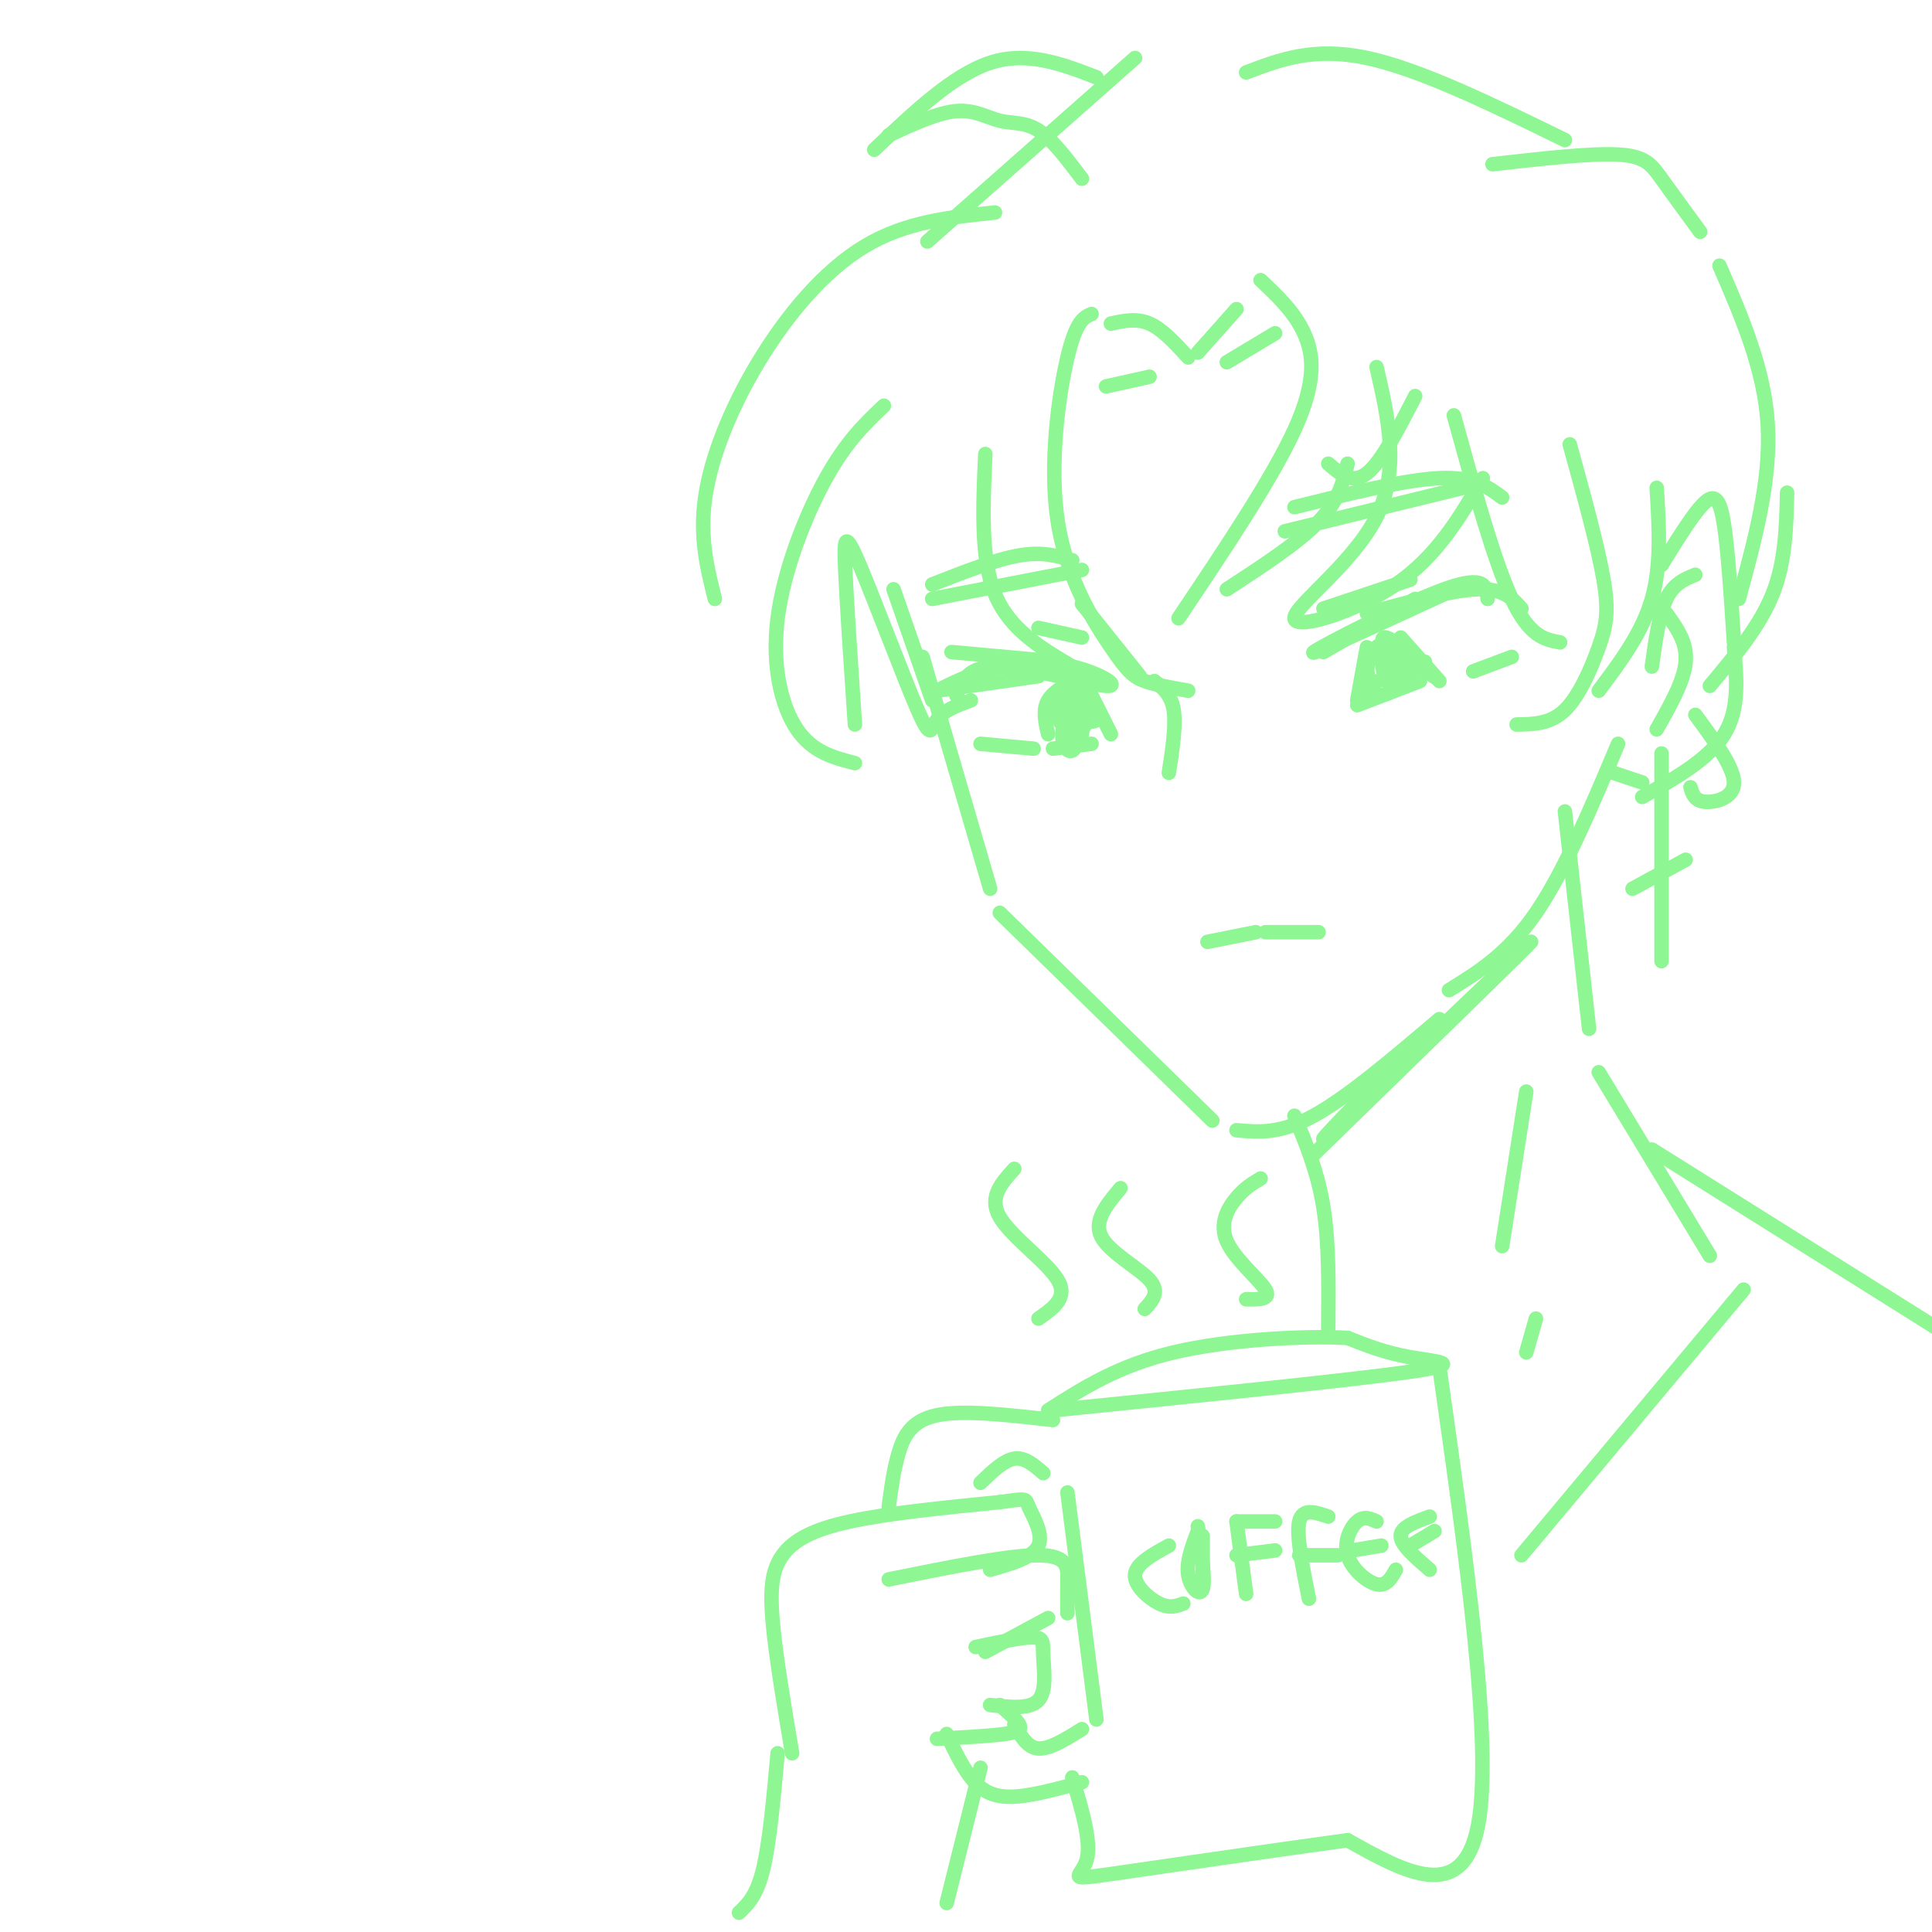 <svg viewBox='0 0 400 400' version='1.1' xmlns='http://www.w3.org/2000/svg' xmlns:xlink='http://www.w3.org/1999/xlink'><g fill='none' stroke='rgb(142,246,147)' stroke-width='3' stroke-linecap='round' stroke-linejoin='round'><path d='M191,136c0.000,0.000 14.000,48.000 14,48'/><path d='M207,189c0.000,0.000 44.000,43.000 44,43'/><path d='M256,234c4.500,0.417 9.000,0.833 16,-3c7.000,-3.833 16.500,-11.917 26,-20'/><path d='M300,205c6.083,-3.750 12.167,-7.500 18,-16c5.833,-8.500 11.417,-21.750 17,-35'/><path d='M344,117c3.400,-5.511 6.800,-11.022 9,-13c2.200,-1.978 3.200,-0.422 4,5c0.800,5.422 1.400,14.711 2,24'/><path d='M359,134c0.583,6.417 1.167,12.833 -2,18c-3.167,5.167 -10.083,9.083 -17,13'/><path d='M340,162c0.000,0.000 -6.000,-2.000 -6,-2'/><path d='M351,119c-2.250,0.917 -4.500,1.833 -6,5c-1.500,3.167 -2.250,8.583 -3,14'/><path d='M345,127c2.167,3.000 4.333,6.000 4,10c-0.333,4.000 -3.167,9.000 -6,14'/><path d='M344,156c0.000,0.000 0.000,43.000 0,43'/><path d='M338,184c0.000,0.000 11.000,-6.000 11,-6'/><path d='M351,148c3.978,5.400 7.956,10.800 8,14c0.044,3.200 -3.844,4.200 -6,4c-2.156,-0.200 -2.578,-1.600 -3,-3'/><path d='M185,122c0.000,0.000 8.000,23.000 8,23'/><path d='M197,135c0.000,0.000 22.000,2.000 22,2'/><path d='M194,143c4.289,-2.133 8.578,-4.267 14,-5c5.422,-0.733 11.978,-0.067 15,1c3.022,1.067 2.511,2.533 2,4'/><path d='M205,138c5.792,-0.607 11.583,-1.214 17,0c5.417,1.214 10.458,4.250 7,4c-3.458,-0.250 -15.417,-3.786 -22,-4c-6.583,-0.214 -7.792,2.893 -9,6'/><path d='M215,140c0.000,0.000 -21.000,3.000 -21,3'/><path d='M203,154c0.000,0.000 11.000,1.000 11,1'/><path d='M218,155c0.000,0.000 8.000,-1.000 8,-1'/><path d='M274,135c0.000,0.000 19.000,-11.000 19,-11'/><path d='M299,123c-14.200,6.556 -28.400,13.111 -27,12c1.400,-1.111 18.400,-9.889 27,-13c8.600,-3.111 8.800,-0.556 9,2'/><path d='M283,127c8.833,-2.417 17.667,-4.833 23,-5c5.333,-0.167 7.167,1.917 9,4'/><path d='M281,146c0.000,0.000 13.000,-5.000 13,-5'/><path d='M305,139c0.000,0.000 8.000,-3.000 8,-3'/><path d='M217,152c-0.583,-2.500 -1.167,-5.000 0,-7c1.167,-2.000 4.083,-3.500 7,-5'/><path d='M225,142c0.000,0.000 5.000,10.000 5,10'/><path d='M281,145c0.000,0.000 2.000,-11.000 2,-11'/><path d='M290,132c0.000,0.000 8.000,9.000 8,9'/><path d='M224,125c0.000,0.000 12.000,15.000 12,15'/><path d='M239,141c1.750,1.417 3.500,2.833 4,6c0.500,3.167 -0.250,8.083 -1,13'/><path d='M250,195c0.000,0.000 10.000,-2.000 10,-2'/><path d='M262,193c0.000,0.000 11.000,0.000 11,0'/><path d='M274,126c0.000,0.000 18.000,-6.000 18,-6'/><path d='M215,130c0.000,0.000 9.000,2.000 9,2'/><path d='M268,105c11.417,-2.833 22.833,-5.667 30,-6c7.167,-0.333 10.083,1.833 13,4'/><path d='M266,110c0.000,0.000 41.000,-10.000 41,-10'/><path d='M193,121c6.583,-2.583 13.167,-5.167 18,-6c4.833,-0.833 7.917,0.083 11,1'/><path d='M224,118c0.000,0.000 -31.000,6.000 -31,6'/><path d='M248,73c0.000,0.000 8.000,-9.000 8,-9'/><path d='M254,75c0.000,0.000 10.000,-6.000 10,-6'/><path d='M261,58c3.489,3.289 6.978,6.578 9,11c2.022,4.422 2.578,9.978 -2,20c-4.578,10.022 -14.289,24.511 -24,39'/><path d='M254,122c7.417,-4.833 14.833,-9.667 19,-14c4.167,-4.333 5.083,-8.167 6,-12'/><path d='M275,96c2.500,2.167 5.000,4.333 8,2c3.000,-2.333 6.500,-9.167 10,-16'/><path d='M246,74c-2.667,-2.917 -5.333,-5.833 -8,-7c-2.667,-1.167 -5.333,-0.583 -8,0'/><path d='M238,78c0.000,0.000 -9.000,2.000 -9,2'/><path d='M226,65c-1.595,0.689 -3.190,1.378 -5,9c-1.810,7.622 -3.836,22.177 -2,34c1.836,11.823 7.533,20.914 11,26c3.467,5.086 4.705,6.167 7,7c2.295,0.833 5.648,1.416 9,2'/><path d='M222,138c-6.500,-3.833 -13.000,-7.667 -16,-15c-3.000,-7.333 -2.500,-18.167 -2,-29'/><path d='M183,84c-3.893,3.702 -7.786,7.405 -12,15c-4.214,7.595 -8.750,19.083 -10,29c-1.250,9.917 0.786,18.262 4,23c3.214,4.738 7.607,5.869 12,7'/><path d='M177,150c-0.842,-12.525 -1.684,-25.049 -2,-32c-0.316,-6.951 -0.105,-8.327 3,-1c3.105,7.327 9.105,23.357 12,30c2.895,6.643 2.684,3.898 4,2c1.316,-1.898 4.158,-2.949 7,-4'/><path d='M285,76c2.440,10.649 4.881,21.298 0,31c-4.881,9.702 -17.083,18.458 -17,21c0.083,2.542 12.452,-1.131 21,-7c8.548,-5.869 13.274,-13.935 18,-22'/><path d='M301,86c4.167,15.083 8.333,30.167 12,38c3.667,7.833 6.833,8.417 10,9'/><path d='M325,92c2.923,10.619 5.845,21.238 7,28c1.155,6.762 0.542,9.667 -1,14c-1.542,4.333 -4.012,10.095 -7,13c-2.988,2.905 -6.494,2.952 -10,3'/><path d='M331,143c4.500,-6.000 9.000,-12.000 11,-19c2.000,-7.000 1.500,-15.000 1,-23'/><path d='M206,44c-9.262,0.952 -18.524,1.905 -27,7c-8.476,5.095 -16.167,14.333 -22,24c-5.833,9.667 -9.810,19.762 -11,28c-1.190,8.238 0.405,14.619 2,21'/><path d='M224,37c-3.083,-4.089 -6.167,-8.179 -9,-10c-2.833,-1.821 -5.417,-1.375 -8,-2c-2.583,-0.625 -5.167,-2.321 -9,-2c-3.833,0.321 -8.917,2.661 -14,5'/><path d='M181,31c8.167,-7.750 16.333,-15.500 24,-18c7.667,-2.500 14.833,0.250 22,3'/><path d='M192,50c0.000,0.000 43.000,-38.000 43,-38'/><path d='M258,15c7.000,-2.667 14.000,-5.333 25,-3c11.000,2.333 26.000,9.667 41,17'/><path d='M309,34c10.156,-1.156 20.311,-2.311 26,-2c5.689,0.311 6.911,2.089 9,5c2.089,2.911 5.044,6.956 8,11'/><path d='M356,55c4.667,10.750 9.333,21.500 10,33c0.667,11.500 -2.667,23.750 -6,36'/><path d='M370,102c-0.167,7.167 -0.333,14.333 -3,21c-2.667,6.667 -7.833,12.833 -13,19'/><path d='M324,168c0.000,0.000 5.000,45.000 5,45'/><path d='M331,222c0.000,0.000 23.000,38.000 23,38'/><path d='M164,363c-1.685,-10.012 -3.369,-20.024 -4,-27c-0.631,-6.976 -0.208,-10.917 2,-14c2.208,-3.083 6.202,-5.310 14,-7c7.798,-1.690 19.399,-2.845 31,-4'/><path d='M207,311c5.917,-0.810 5.208,-0.833 6,1c0.792,1.833 3.083,5.524 2,8c-1.083,2.476 -5.542,3.738 -10,5'/><path d='M184,327c12.422,-2.511 24.844,-5.022 31,-5c6.156,0.022 6.044,2.578 6,5c-0.044,2.422 -0.022,4.711 0,7'/><path d='M217,335c0.000,0.000 -13.000,7.000 -13,7'/><path d='M202,341c4.875,-1.036 9.750,-2.071 12,-2c2.250,0.071 1.875,1.250 2,4c0.125,2.750 0.750,7.071 -1,9c-1.750,1.929 -5.875,1.464 -10,1'/><path d='M207,353c1.711,1.489 3.422,2.978 4,4c0.578,1.022 0.022,1.578 -3,2c-3.022,0.422 -8.511,0.711 -14,1'/><path d='M184,312c0.489,-3.733 0.978,-7.467 2,-11c1.022,-3.533 2.578,-6.867 8,-8c5.422,-1.133 14.711,-0.067 24,1'/><path d='M203,307c2.417,-2.333 4.833,-4.667 7,-5c2.167,-0.333 4.083,1.333 6,3'/><path d='M210,357c1.333,2.417 2.667,4.833 5,5c2.333,0.167 5.667,-1.917 9,-4'/><path d='M196,359c1.556,3.289 3.111,6.578 5,9c1.889,2.422 4.111,3.978 8,4c3.889,0.022 9.444,-1.489 15,-3'/><path d='M221,309c0.000,0.000 6.000,47.000 6,47'/><path d='M218,292c30.956,-3.133 61.911,-6.267 74,-8c12.089,-1.733 5.311,-2.067 0,-3c-5.311,-0.933 -9.156,-2.467 -13,-4'/><path d='M279,277c-8.867,-0.489 -24.533,0.289 -36,3c-11.467,2.711 -18.733,7.356 -26,12'/><path d='M298,283c5.583,39.333 11.167,78.667 8,95c-3.167,16.333 -15.083,9.667 -27,3'/><path d='M279,381c-15.000,2.024 -39.000,5.583 -49,7c-10.000,1.417 -6.000,0.690 -5,-3c1.000,-3.690 -1.000,-10.345 -3,-17'/><path d='M242,320c-3.400,1.867 -6.800,3.733 -7,6c-0.200,2.267 2.800,4.933 5,6c2.200,1.067 3.600,0.533 5,0'/><path d='M249,319c0.000,4.583 0.000,9.167 0,9c0.000,-0.167 0.000,-5.083 0,-10'/><path d='M256,315c0.000,0.000 2.000,15.000 2,15'/><path d='M256,315c0.000,0.000 8.000,0.000 8,0'/><path d='M256,322c0.000,0.000 8.000,-1.000 8,-1'/><path d='M275,314c-2.667,-0.917 -5.333,-1.833 -6,1c-0.667,2.833 0.667,9.417 2,16'/><path d='M269,322c0.000,0.000 8.000,0.000 8,0'/><path d='M285,315c-1.310,-0.595 -2.619,-1.190 -4,0c-1.381,1.190 -2.833,4.167 -2,7c0.833,2.833 3.952,5.524 6,6c2.048,0.476 3.024,-1.262 4,-3'/><path d='M280,321c0.000,0.000 6.000,-1.000 6,-1'/><path d='M296,314c-3.000,1.083 -6.000,2.167 -6,4c0.000,1.833 3.000,4.417 6,7'/><path d='M292,320c0.000,0.000 5.000,-3.000 5,-3'/><path d='M248,317c-1.200,3.178 -2.400,6.356 -2,9c0.400,2.644 2.400,4.756 3,3c0.600,-1.756 -0.200,-7.378 -1,-13'/><path d='M203,366c0.000,0.000 -7.000,28.000 -7,28'/><path d='M161,363c-0.833,9.250 -1.667,18.500 -3,24c-1.333,5.500 -3.167,7.250 -5,9'/><path d='M210,242c-2.689,2.956 -5.378,5.911 -3,10c2.378,4.089 9.822,9.311 12,13c2.178,3.689 -0.911,5.844 -4,8'/><path d='M232,246c-2.822,3.356 -5.644,6.711 -4,10c1.644,3.289 7.756,6.511 10,9c2.244,2.489 0.622,4.244 -1,6'/><path d='M261,244c-1.625,0.958 -3.250,1.917 -5,4c-1.750,2.083 -3.625,5.292 -2,9c1.625,3.708 6.750,7.917 8,10c1.250,2.083 -1.375,2.042 -4,2'/><path d='M268,231c2.417,5.833 4.833,11.667 6,19c1.167,7.333 1.083,16.167 1,25'/><path d='M272,239c22.250,-21.667 44.500,-43.333 45,-44c0.500,-0.667 -20.750,19.667 -42,40'/><path d='M275,235c-4.333,3.833 5.833,-6.583 16,-17'/><path d='M361,267c0.000,0.000 -46.000,55.000 -46,55'/><path d='M316,226c0.000,0.000 -5.000,32.000 -5,32'/><path d='M318,273c0.000,0.000 -2.000,7.000 -2,7'/><path d='M342,238c0.000,0.000 59.000,37.000 59,37'/><path d='M288,138c-0.976,-1.601 -1.952,-3.202 -2,-2c-0.048,1.202 0.833,5.208 1,5c0.167,-0.208 -0.381,-4.631 0,-6c0.381,-1.369 1.690,0.315 3,2'/><path d='M290,137c-0.842,1.657 -4.448,4.800 -6,4c-1.552,-0.800 -1.051,-5.543 1,-6c2.051,-0.457 5.653,3.372 5,6c-0.653,2.628 -5.560,4.054 -7,2c-1.440,-2.054 0.589,-7.587 2,-9c1.411,-1.413 2.206,1.293 3,4'/><path d='M288,138c-0.464,-1.298 -3.125,-6.542 -1,-6c2.125,0.542 9.036,6.869 10,8c0.964,1.131 -4.018,-2.935 -9,-7'/><path d='M288,133c-0.833,-0.667 1.583,1.167 4,3'/><path d='M220,145c0.132,-1.275 0.264,-2.550 1,-3c0.736,-0.450 2.078,-0.076 3,2c0.922,2.076 1.426,5.855 0,7c-1.426,1.145 -4.780,-0.342 -5,-3c-0.220,-2.658 2.694,-6.486 4,-5c1.306,1.486 1.006,8.285 0,11c-1.006,2.715 -2.716,1.347 -3,-1c-0.284,-2.347 0.858,-5.674 2,-9'/><path d='M222,144c0.985,0.543 2.449,6.400 2,8c-0.449,1.600 -2.811,-1.056 -2,-2c0.811,-0.944 4.795,-0.177 5,-1c0.205,-0.823 -3.370,-3.235 -5,-3c-1.630,0.235 -1.315,3.118 -1,6'/><path d='M289,141c0.000,0.000 1.000,0.000 1,0'/><path d='M295,137c0.000,0.000 -5.000,3.000 -5,3'/></g>
</svg>